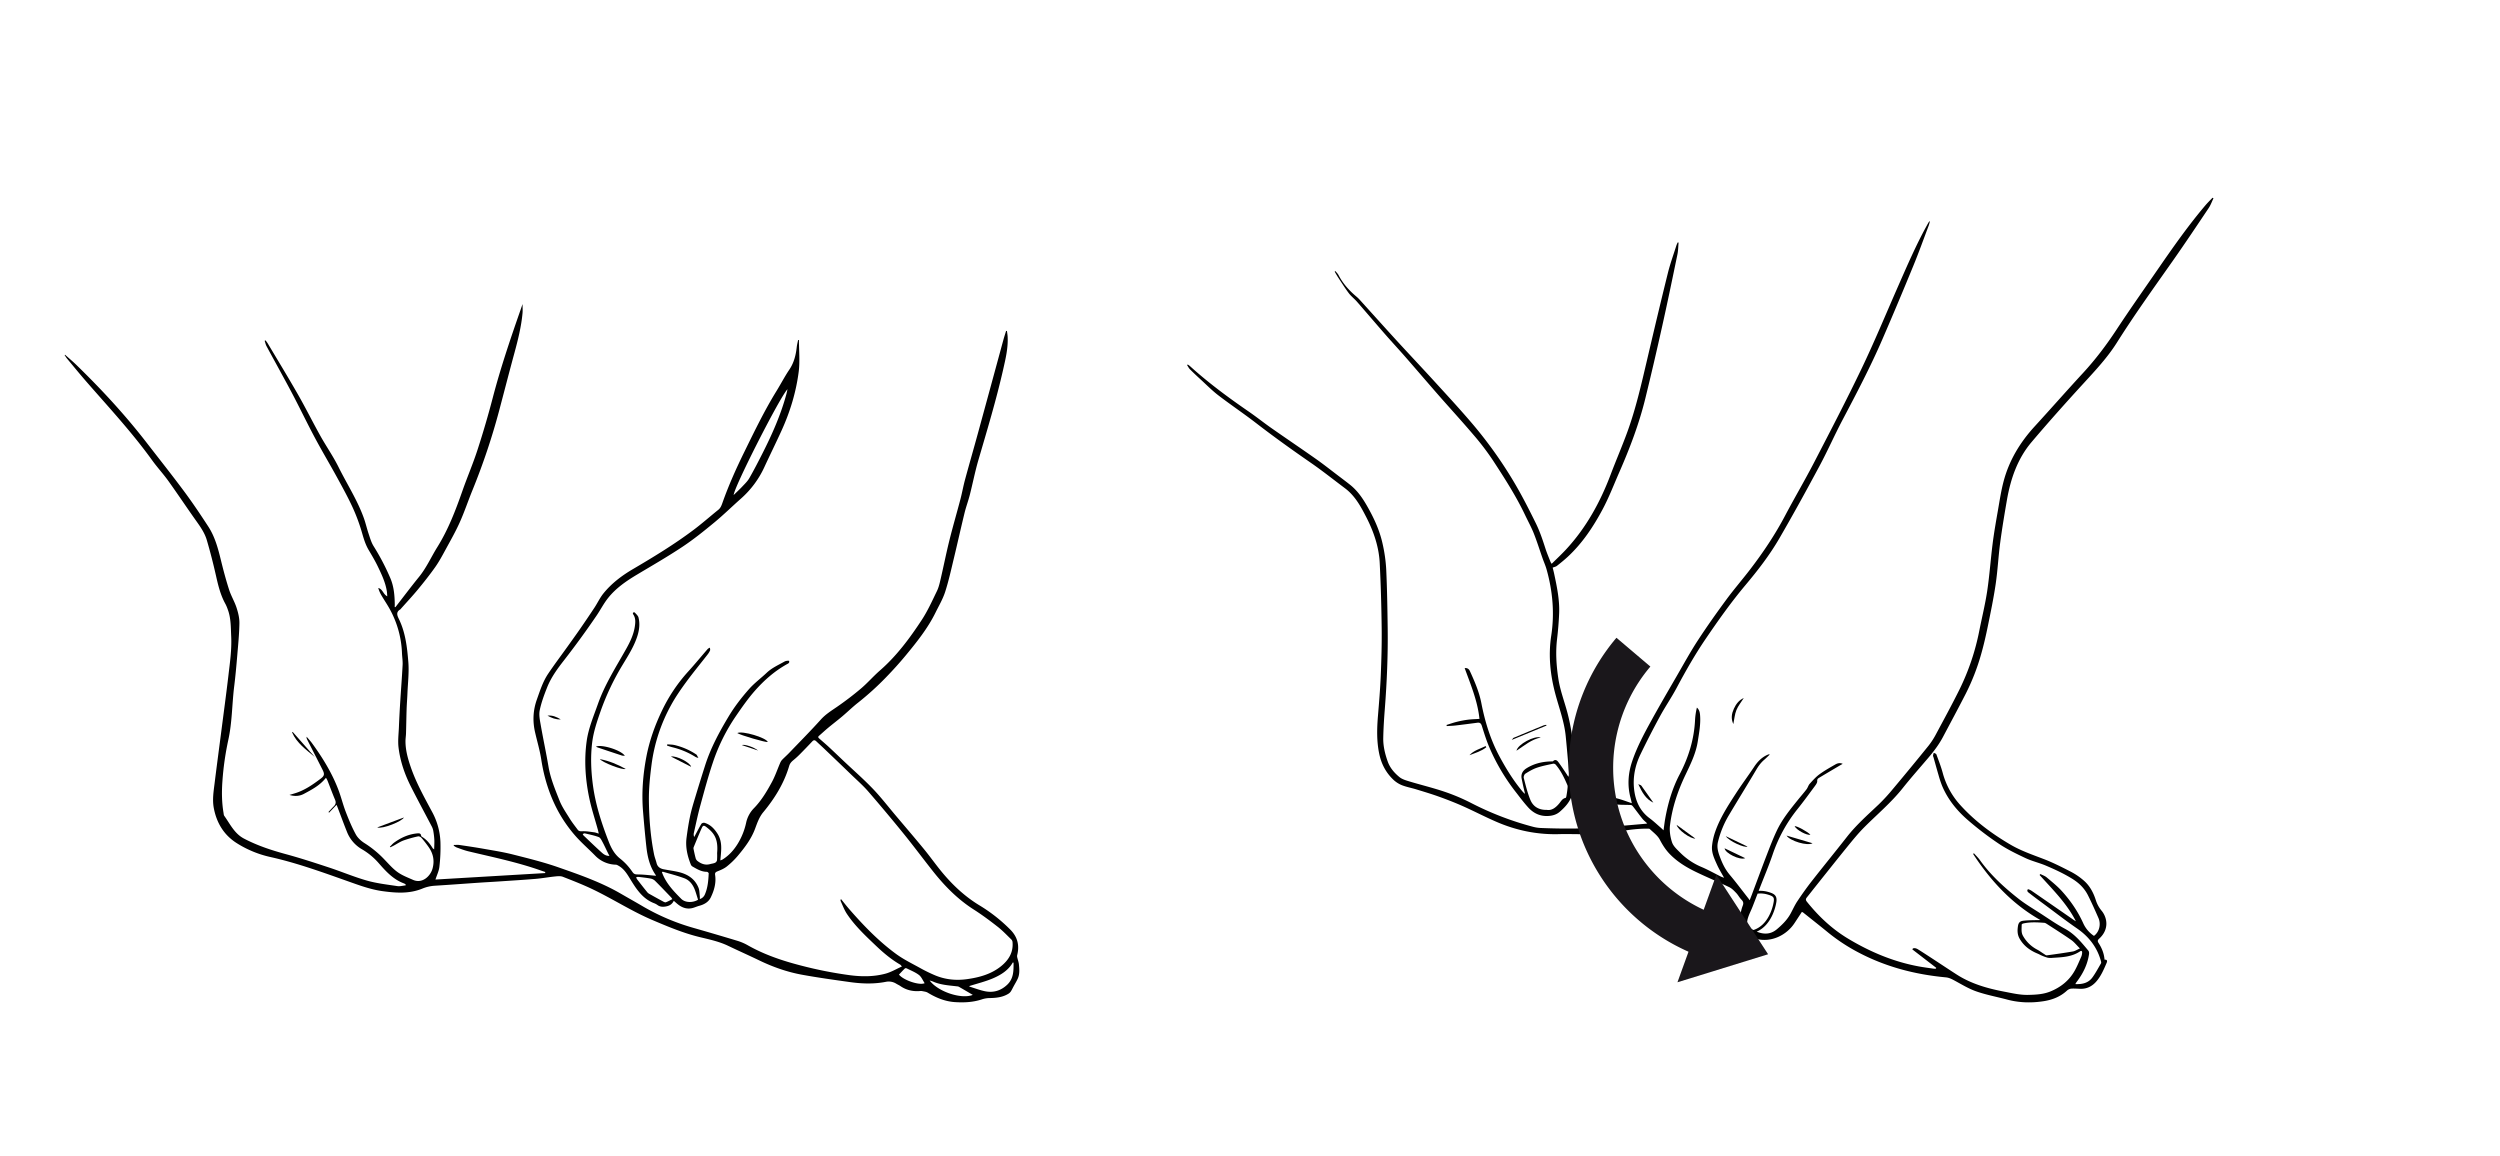 <svg id="Ebene_1" data-name="Ebene 1" xmlns="http://www.w3.org/2000/svg" viewBox="0 0 4686.83 2166.47"><defs><style>.cls-1{fill:#1a171b;}</style></defs><path d="M4147.93,370.67c-4.54,4.8-9.3,9.41-13.56,14.44-32.15,37.95-60.64,78.62-88.86,119.5-26,37.7-52.45,75.15-77.62,113.43-18.83,28.64-39.31,55.77-62.56,81-30.63,33.16-60.42,67.1-90.91,100.4-27.25,29.77-47.68,63.43-58.08,102.5-4.91,18.44-7.7,37.47-11,56.31-3.54,20.17-7.08,40.37-9.65,60.67-3.76,29.57-5.79,59.38-10.19,88.85-3.74,25-9.86,49.65-14.81,74.48a440.69,440.69,0,0,1-37,110c-13.89,28.06-28.89,55.57-43.7,83.17a142.56,142.56,0,0,1-14.24,22.28q-33.28,41.21-67.34,81.76a342.13,342.13,0,0,1-26.34,28.66c-20.67,19.6-42.06,38.4-59.73,61-21.68,27.67-43.94,54.88-65.6,82.57-9.52,12.18-18.49,24.82-27.07,37.68-5,7.45-8.62,15.76-12.94,23.65-6.35,11.61-15.66,20.7-25.59,29.11-11.85,10-24.94,9.79-37.74,4.45,30.87-13.59,36.64-54.18,36.88-56,1.7-12.71-5.42-15.67-16.47-18.74a51.58,51.58,0,0,0-16.82-1.67l2-5.05c8-20.81,16.83-41.36,24-62.46a278.05,278.05,0,0,1,46.58-85.52c11.48-14.28,22.23-29.14,33.13-43.87,1.93-2.62,4.28-6,4.1-8.83-.21-3.26,1-4.72,3.07-6,12.95-7.8,26-15.48,39-23.19,1.88-1.11,3.8-2.16,5.7-3.23-5.29-2.48-10-1.08-14,1.25-10.1,5.8-20.32,11.54-29.68,18.4-6.77,5-12.49,11.47-18.17,17.74-2.57,2.84-3.52,7.1-5.87,10.2-5,6.63-10.56,12.88-15.79,19.37-14.86,18.43-29.91,36.83-40.07,58.38-6.95,14.73-12.82,30-18.68,45.21-9.58,24.85-18.74,49.85-28.09,74.79-1.15,3.05-2.37,6.07-4,10.34-1.35-1.87-2-2.81-2.69-3.71-11.6-14.78-22.85-29.86-34.93-44.23-7.56-9-12.72-19.12-16.87-29.82-3.92-10.07-7.73-20.27-5-31.55a180.41,180.41,0,0,1,20.8-50.66c16.85-28.36,34.27-56.39,51.05-84.79,4-6.85,8.51-13,14.51-18.23,3.61-3.12,7-6.55,10.82-10.22-1.2-.17-1.72-.4-2.12-.27a31.91,31.91,0,0,0-3.69,1.48c-10.38,5-17.77,13-24,22.58C3277,1455,3265,1471,3254.14,1487.81c-14.74,22.81-29.62,45.66-38.61,71.53a116.27,116.27,0,0,0-5.92,26.61c-1.23,12.68,4.41,24.12,9.45,35.33,3.69,8.22,8.54,15.92,13.08,24.25a47.67,47.67,0,0,1-5.55-2c-12.37-6.13-24.43-13-37.13-18.36a124.29,124.29,0,0,1-39.89-27c-5.72-5.72-12.52-11.8-14.93-19-3.34-10-5.11-21.46-3.85-31.85,4-33.13,14.61-64.49,29-94.64,9.59-20.12,19.53-40.16,23.06-62.6,2.53-16.14,5.6-32.2,4.38-48.65-.39-5.38-1.24-10.73-6-14.91a128.24,128.24,0,0,0-3.43,22.46c-1.62,36.64-12.06,70.6-29.05,103-13.62,26-21.81,54-26.94,82.83-1.23,6.93-2,13.94-3.12,21.78-2.17-2-3.77-3.66-5.5-5.14-6.81-5.87-13.36-12.1-20.56-17.45-18.46-13.7-26.76-32.87-29.16-54.75-2.49-22.72,2.12-44.65,12-65.1q17.36-36,36.46-71.12c9.77-18,21.46-35,31.09-53,16.86-31.63,34.51-62.7,54.7-92.39,23.53-34.61,47.68-68.7,74.61-100.78,23.19-27.6,45.24-56.19,63.35-87.32,26-44.77,50.93-90.24,75.41-135.9,15.26-28.47,28.29-58.14,43.36-86.72,26.12-49.53,52.15-99.1,74.39-150.51q29.88-69,58.39-138.64c10.13-24.64,19.1-49.75,28.52-74.68,1.06-2.79,1.66-5.75,2.47-8.63a9.53,9.53,0,0,0-3.46,3.87c-22.22,39.59-40,81.27-58.26,122.76-22,50.18-43,100.87-66.68,150.28-28.28,59-58.55,117.12-88.68,175.25-17.56,33.86-36.95,66.77-54.76,100.49-18.6,35.21-40.63,68.11-64.74,99.65-14.77,19.33-30.77,37.73-45.18,57.31-18.46,25.08-36.51,50.52-53.52,76.59-13.91,21.31-26.16,43.7-38.92,65.75-16.18,28-32.49,55.87-48.05,84.19-13.8,25.09-27.4,50.37-36.44,77.7-7.32,22.13-8.78,44.63-2.76,67.37,1,3.62,1.79,7.28,2.49,10.15-9.49-3.12-18.73-6.82-28.31-9.15-18.76-4.59-37.75-8.24-56.55-12.65-6.45-1.51-12.68-4-18.9-6.32-2.79-1-4.66-3.07-4.16-6.56,2.74-19.1,1.86-38.17,0-57.31-2.56-26.07-6.1-52-12.77-77.31-5.63-21.38-13.71-42-17.06-64.13-3.74-24.7-5.39-49.24-2.45-74.13,1.9-16,3.25-32.16,3.92-48.28,1.06-25.35-4.13-50-9.41-74.64-.82-3.83-1.85-7.62-2.72-11.17,3.11-1.25,5.93-1.73,7.91-3.28,6.91-5.43,13.78-11,20.22-16.93,27.48-25.48,48-56.33,65.44-89,12-22.43,21.1-46.36,31.34-69.68,19.71-44.93,37.12-90.72,48.82-138.43q16.54-67.46,31.58-135.29c10-44.7,19.25-89.56,28.53-134.41,1.52-7.29,1.51-14.9,2.21-22.37l-1.65-.28a51.6,51.6,0,0,0-2.36,5.34c-5.45,17.31-11.71,34.43-16.07,52-13.42,54.16-26.29,108.47-39,162.8-10.74,45.75-21.08,91.62-37.24,135.83-9.72,26.6-21,52.62-31,79.11C3000,941.35,2973.82,989.15,2936,1030c-8.53,9.23-17.77,17.81-27,27a25.42,25.42,0,0,1-2.22-3.59c-3.25-8.38-6.81-16.67-9.56-25.22-5.19-16.16-10.52-32.12-18.09-47.49-12.8-26-25.88-51.75-40.7-76.74a801,801,0,0,0-80.88-112.74c-22.1-25.8-45.18-50.78-68.1-75.88-23.59-25.83-47.62-51.25-71.24-77-23-25.18-45.81-50.63-68.73-75.93a65.71,65.71,0,0,0-6.44-6.27c-13.68-11.44-25.41-24.45-33.66-40.44-1.44-2.78-3.9-5-5.88-7.53l-1.36,1c2.14,3.61,4.14,7.32,6.45,10.82,6.58,10,12.91,20.15,20.08,29.68,4.37,5.81,10.39,10.33,15.2,15.84,17.85,20.44,35.41,41.15,53.27,61.59,12.49,14.29,25.44,28.19,37.93,42.49,20.51,23.45,40.71,47.18,61.24,70.62,22.17,25.31,44.95,50.08,66.71,75.73A478.74,478.74,0,0,1,2799,863.28c21.66,33.18,43.16,66.53,60.22,102.45,5.42,11.43,11.58,22.55,16.25,34.27,6,15.14,10.85,30.76,16.26,46.15,2.48,7.07,5.6,13.94,7.63,21.13,11.55,40.91,15.22,82.43,8.77,124.63-5.7,37.22-1.73,73.89,7.94,109.86,7,26,16.58,51.4,19.25,78.46,2.29,23.18,4.25,46.38,6.24,69.59.18,2.07-.51,4.23-.8,6.34-2-1.57-2.64-3.28-3.63-4.75-5.19-7.7-10.25-15.51-15.81-22.94-2.34-3.13-5.7-5.47-9.7-1.47-.63.63-2.16.45-3.27.47-16.64.23-32.39,4-46.55,12.87-6.92,4.34-10.87,10.74-9.08,19.47.91,4.4,1.79,8.81,2.76,13.19,1,4.63,2.17,9.24,3.59,15.27a39,39,0,0,1-3.67-3.13c-17.12-20.17-31-42.54-43.56-65.69-17.24-31.73-27.8-65.77-34.68-101.2-4.07-21-12.57-40.68-21.47-60.08-1.71-3.72-4.68-6.3-9.83-5.63,11.41,31.3,24.28,61.77,27.75,95.18-7.54.5-14.52.62-21.4,1.5a188.87,188.87,0,0,0-21.1,4c-6.53,1.6-12.88,3.92-19.31,5.92.18.7.36,1.39.53,2.08,5.62-.37,11.25-.5,16.83-1.16,13.54-1.58,27-3.37,40.56-5.15,4.8-.63,6.89,1.29,8.39,6.05,4.4,14,8.69,28,14.57,41.42a377.53,377.53,0,0,0,47.63,80.7c8.08,10.36,15.9,21,24.72,30.69,9.64,10.61,21.63,16.61,36.72,16,8.61-.36,16.08-2.47,22.49-8,10.23-8.9,19.18-18.76,23.18-32.19a32.72,32.72,0,0,1,1.7-3.94c5.65,2.46,10.76,5.49,16.29,7,20.11,5.29,40.24,10.7,60.63,14.75,10.28,2,21.12,1.14,31.69,1.85,1.35.09,2.87,1.62,3.83,2.85,5.89,7.57,11.51,15.36,17.52,22.84,2.49,3.09,5.74,5.58,9.07,8.75a26.75,26.75,0,0,1-2.83.62q-34.32,3-68.63,5.94c-42.74,3.63-85.54,3.77-128.35,2A68.21,68.21,0,0,1,2874,1550a570.4,570.4,0,0,1-116.79-45,364.4,364.4,0,0,0-49.2-20.75c-21.56-7.31-43.78-12.65-65.6-19.24-6.61-2-13.86-4.08-19-8.33-9.35-7.72-17.5-17.06-21.72-28.83-5.14-14.34-8.75-29.17-8.45-44.45.35-18,1.5-35.92,2.89-53.84,3.93-50.7,6.11-101.45,5.41-152.29-.5-36.65-1.05-73.32-2.76-109.93a286.88,286.88,0,0,0-7-48.83c-5.63-25.19-16.56-48.43-29.4-70.79-8.45-14.72-18.1-28.39-31.5-39-7.17-5.7-14.5-11.19-21.8-16.72-13.94-10.56-27.65-21.45-41.94-31.52-27.63-19.48-55.69-38.37-83.38-57.76-14.47-10.13-28.28-21.2-42.83-31.2C2302.49,745.06,2265,717.4,2230.43,686a41.08,41.08,0,0,0-3.67-2.68l-1.27,1.13c1.76,2.66,3.14,5.7,5.35,7.91,6.57,6.6,13.38,13,20.25,19.26,10.92,10,21.37,20.64,33.08,29.61,23.27,17.83,47.66,34.2,70.87,52.11,33.39,25.76,67.65,50.25,102.33,74.23,21.9,15.14,42.75,31.8,64.08,47.77,18.79,14.06,29.67,34.15,40,54.27,13.77,26.86,23.61,55.38,25.14,85.74,2.07,40.76,3.2,81.59,3.68,122.4.35,29.64-.49,59.33-1.73,89-1.05,25.29-3.19,50.54-5.27,75.78-1.94,23.65-2.53,47.08,2.4,70.61,4,19.17,12.6,35.42,26.61,48.71a51.18,51.18,0,0,0,16.22,10.31c8.64,3.36,17.93,5,26.83,7.76,14.16,4.34,28.36,8.58,42.29,13.59,15,5.41,29.94,11.17,44.51,17.66,21,9.34,41.4,20,62.44,29.15,37.9,16.57,77.55,24.73,119.1,23.44,17.81-.55,35.69.61,53.48-.2,20.27-.91,40.69-1.84,60.63-5.22,16.68-2.83,33.22-4.91,50.07-4.86,1.78,0,4.19-.16,5.23.85,6.52,6.33,14.52,12,18.58,19.76,5,9.59,10.67,18.54,17.94,26.22,13.9,14.66,31,25.18,49,33.94,20.8,10.13,42.26,18.89,63.14,28.85,5,2.4,9.22,6.87,13.18,11,3.67,3.8,6.09,8.82,9.83,12.52,3.48,3.44,4.23,6.58,2.53,11-4.21,10.93-5.75,22-2.79,33.72,3.84,15.17,13.49,24.87,28.11,28.75,28.14,7.46,56.86-7.09,71.53-29.36,4.64-7,9.25-14.1,13.92-21.21a20.61,20.61,0,0,1,2.5,1.33c15.35,12.26,30.8,24.4,46,36.84a341.72,341.72,0,0,0,56.15,37.18c51.72,27.52,107.07,42,165.06,47.41,5.61.52,10,2.57,14.78,5.1,13.94,7.45,27.58,16,42.36,21.17,18.76,6.6,38.57,10.19,57.84,15.36,22.77,6.11,45.85,6.65,68.89,3,15.91-2.51,30.84-8.25,43.1-19.53a14.82,14.82,0,0,1,8.13-3.92c5.93-.47,12,.22,17.94.3,11.59.15,21.06-4.64,28.63-13.09,9.26-10.34,14.54-23,19.95-35.56,1.53-3.56,1.06-6.35-3.93-6-.94-11.66-5.07-21.8-11.14-31.1-2.29-3.5-2-5.47,1.11-8.29,19.58-17.84,14.78-40,4.44-52.44a59.06,59.06,0,0,1-10.84-20c-4.65-14.37-11.66-27.43-23.34-37.21a124.13,124.13,0,0,0-22.58-15.41c-16.85-8.65-33.81-17.34-51.46-24.11-21.29-8.18-42.82-15.5-62.64-27.13-35.14-20.61-67.54-44.7-94.81-75.07a145.71,145.71,0,0,1-32.19-59.7c-3.21-11.68-7.61-23-11.83-34.41-.52-1.41-3.19-2-4.86-3a40.92,40.92,0,0,0-1.43,5.34c-.13.89.55,1.89.82,2.85,3.17,11.2,6.23,22.44,9.52,33.61a195.6,195.6,0,0,0,6.59,19.9c10.54,25.28,27.43,46.24,47.75,63.93a592.09,592.09,0,0,0,58.66,44.88c15.65,10.51,32.87,18.89,50,26.93,12.3,5.78,25.84,8.86,38.38,14.18,16.84,7.15,33.4,14.83,49.11,24.51,13,8,23.12,18,29.82,31.39,6.94,13.84,13.23,28,19.46,42.19,5.28,12,1.46,26.5-8.37,33.59a56.05,56.05,0,0,1-20.35-24.21c-10-22-23.62-41.82-39.77-59.66-8.54-9.44-18.67-17.51-28.46-25.74-3.36-2.83-7.88-4.29-11.87-6.37l-1.5,1.8c24.61,27.44,51.21,53.38,68.05,86.81-4.21-2.48-8.06-5.32-12-8.05q-35.52-24.63-71.11-49.16c-2.09-1.44-6.47-3.31-6.91-2.75-2.8,3.63.9,5.76,3.13,7.5,8.91,7,18,13.67,27.14,20.41,20.49,15.15,40.62,30.82,61.6,45.25,22.36,15.38,37.9,35.22,45.13,61.42.37,1.35.73,3.19.12,4.24-5.19,8.91-10.06,18.09-16.09,26.4-7.6,10.48-18.93,13.07-32.08,12.47,1.07-1.73,1.64-2.86,2.39-3.86,11.89-15.61,20.54-32.69,23.35-52.32.3-2.08,0-4.94-1.23-6.43-13-15.59-25.59-31.28-44.18-41.23-16-8.54-30.89-19.07-46.14-28.93-13.69-8.86-27.86-17.16-40.62-27.23-27-21.29-52.37-44.34-72.52-72.57-3.27-4.57-7.42-8.51-11.16-12.75l-1.42,1.42c32.94,50.31,72.81,93.68,126.07,123.83a30.72,30.72,0,0,1-4.45.12c-8.44.24-16.92.14-25.31.94-5.9.56-10.89,1.41-12.26,10.11s-1.23,16.26,3.14,23.88c7.74,13.51,19.48,22.06,33.58,27.85,2.75,1.13,5.33,2.68,8.09,3.81a71,71,0,0,0,11,3.93,32,32,0,0,0,9,.23c17.93-1.12,36-1.55,51.71-12.27,2.58-1.76,3.91.06,3.77,2.42a22.76,22.76,0,0,1-1.68,7.76c-4,9-7.68,18.15-12.52,26.66-10.33,18.13-25.92,30.48-45.1,38.37-13.36,5.5-27.5,6.2-41.68,6.52-15.46.35-30.38-3.25-45.43-6.14-31.27-6-61.57-14.6-88.68-32-14.85-9.53-29.52-19.35-44.3-29-9.35-6.1-18.67-12.23-28.15-18.13-3-1.84-6.34-3.15-9.83-1.73l-.92,1.76,44.76,34.5-.58,1.59a30.81,30.81,0,0,1-4.3,0c-9.23-1.34-18.49-2.5-27.65-4.19-47.61-8.78-91.32-27.2-132.73-52.11-30.34-18.25-55.29-41.91-77.25-69.25-2.38-3-2.35-5.12-.19-7.84,5.61-7,11.14-14.13,16.75-21.16,20.27-25.38,40.41-50.87,60.91-76.07,9.55-11.74,19.22-23.5,29.87-34.22,24.17-24.31,50.6-46.32,72.1-73.34,15.35-19.27,31.72-37.73,47.68-56.51,10.49-12.34,20.32-25.14,27.92-39.5,14.27-26.94,28.74-53.78,42.62-80.92a410.15,410.15,0,0,0,29-74.37c4.88-17.12,8.88-34.53,12.45-52,5.41-26.43,10.92-52.87,14.84-79.53,3.79-25.68,5-51.72,8.45-77.47,3.5-26.58,7.94-53,12.51-79.46,6.92-40,19.76-77.86,46.27-109.2,31.74-37.5,64.52-74.15,97.71-110.39,22.21-24.25,44.7-48.25,62.26-76.12,33.16-52.63,69.48-103.05,105.22-153.9,22.8-32.44,44.81-65.44,66.89-98.38,3.74-5.59,6-12.17,9-18.29ZM2938.48,1479.6c-.44,4.3-1.15,8.59-1.9,12.85-.21,1.22-.8,3.23-1.51,3.37-6.14,1.23-8.62,6.51-12.06,10.61-6.55,7.8-14,13.4-23,11.9-15.9.31-26-6.73-31-18.82-5.44-13.14-8.74-27.2-12.36-41-.62-2.35,1-6.81,3.07-8.09,6.81-4.32,13.94-8.54,21.53-11.14,9.87-3.4,20.27-5.3,30.51-7.57a5.67,5.67,0,0,1,4.61,1.62c9.78,11.38,16.17,24.79,22,38.42C2939.32,1474,2938.75,1477,2938.48,1479.6ZM3277,1720.76c2.17-7.11,5.75-13.78,8.49-20.74,3.24-8.2,6.37-16.44,9.53-24.68a47.22,47.22,0,0,1,17.47,1.28c11.86,3.29,13.9,5.4,12.85,13.26a88.17,88.17,0,0,1-9.06,27.4c-7.19,13.52-17,22.35-29.06,26.27-.85-.46-1.7-.93-2.54-1.43C3275.34,1736.62,3273.82,1731.16,3277,1720.76Zm609,63c-16.21,2.78-32.5,5.08-48.8,7.26-1.57.21-3.48-1.52-5.11-2.54-4.35-2.72-8.46-5.85-13-8.25a65,65,0,0,1-26.51-25.71c-3.89-6.82-2.36-13.93-2.5-21,0-.72,1.68-1.89,2.74-2.15,13.16-3.1,26.48-2.29,39.77-1.31,1.7.13,3.43,1.28,5,2.27,15.22,9.88,30.61,19.52,45.46,29.93,5.7,4,10.12,9.79,16.22,15.85C3893.76,1780.54,3890,1783.08,3886,1783.78Z"/><path d="M3398,1580.83l-48.7-14.34C3355.77,1576.68,3388.61,1586.44,3398,1580.83Z"/><path d="M3249.55,1357.43c1.94-9.4,2.53-18.3,5.73-26.15,3.29-8.09,9.11-15.16,13.83-22.68-8.88,3.86-14.54,11.24-18.52,20C3246.46,1337.7,3244.69,1347,3249.55,1357.43Z"/><path d="M2843,1407.39c15-9.9,28.15-21.27,45.49-24.76C2876.78,1378.59,2845.25,1395.43,2843,1407.39Z"/><path d="M2898.85,1358.89a25.48,25.48,0,0,0-5,1q-28.08,11.52-56.09,23.27c-1.13.47-1.83,2-3.63,4l65.12-26.91C2899.12,1359.77,2899,1359.33,2898.85,1358.89Z"/><path d="M3271.77,1608.82l-38.6-18.51C3234,1599.57,3262,1613.25,3271.77,1608.82Z"/><path d="M3178.3,1572.05l-35-25.6C3145,1555.52,3169.37,1572.88,3178.3,1572.05Z"/><path d="M3071.35,1470.08c7,15.06,13.91,28,28.3,34.69-7.63-10.83-15-21.4-22.52-31.79C3076.22,1471.73,3074.07,1471.39,3071.35,1470.08Z"/><path d="M3276.19,1587.15l-40.84-19.58C3241.6,1577,3270.19,1589.9,3276.19,1587.15Z"/><path d="M3394.05,1565c-4.26-5.31-25.88-17.08-29.71-16.17C3368.1,1556.14,3386.89,1566.37,3394.05,1565Z"/><path d="M2785.22,1398.69c-10.43,5.14-22,8-30.44,17.1,10.9-4.21,22.37-7.39,31.57-14.91Z"/><g id="doSswE"><path d="M121.94,665.05c7.17,6.42,14.57,12.6,21.46,19.3,47.14,45.81,91.63,94,131.88,146.06C298.92,861,323,891.25,346,922.28c15.58,21,30.09,42.76,44.37,64.65,12.55,19.23,18.41,41.18,23.8,63.3,4.52,18.59,9.48,37.12,15.33,55.34,3.7,11.5,10.18,22.1,13.93,33.59,3.05,9.37,5.57,19.47,5.41,29.2-.34,20.44-2.39,40.86-4.11,61.25-1.61,19.07-3.32,38.15-5.68,57.14-4.14,33.37-3.75,67.24-11,100.24a542.72,542.72,0,0,0-11.15,78.56c-1.38,19.56-1.11,38.91,2.14,58.22.33,2,.36,4.27,1.43,5.77,10.91,15.27,18.88,33,36.69,42.45,25.06,13.22,51.67,21.94,78.95,29.36,27.12,7.38,53.88,16.14,80.59,24.94,23.87,7.87,47.13,17.75,71.27,24.6,18.47,5.24,37.84,7.42,56.91,10.32,5,.76,10.41-.85,15.63-1.37.06-.48.13-1,.19-1.45a13.79,13.79,0,0,0-3-2.11c-20.46-7.39-34.36-22.84-48.15-38.61a125.47,125.47,0,0,0-31.1-25.58,65.05,65.05,0,0,1-27.89-32.37c-6.28-15.57-12-31.35-18-47-.46-1.21-1-2.38-1.65-3.84L617,1523.5l-1.27-1.18c3.39-3.62,6.69-7.33,10.19-10.84s4.33-7.17,2.26-12.07c-5.05-12-9.52-24.15-14.3-36.22a48,48,0,0,0-2.79-5.09c-11.29,14.34-26.43,22.18-41.38,30.19-8.45,4.53-17.59,4.84-27.05,2l9.85-2.95c18.38-5.53,33.83-16.32,48.85-27.68,7.11-5.37,7.31-8.69,3.23-16.75-9.56-18.87-19.21-37.69-28.8-56.55a7.93,7.93,0,0,1-.92-5.2c3.32,4,6.89,7.73,9.93,11.9,20,27.44,37.71,56.2,49.77,88.07,5.06,13.38,8.44,27.4,13.58,40.75,5.56,14.41,11.48,28.81,18.86,42.34,3.64,6.67,10.17,12.59,16.75,16.67a192.85,192.85,0,0,1,36.88,30.4c8,8.24,15.58,17.15,24.79,23.76,8.67,6.21,19.07,10.12,28.95,14.5,17.39,7.7,32.48-7.17,36.37-20.72,4.14-14.37,1.77-27.77-6.61-40a214.7,214.7,0,0,0-14.06-18.17c-1.38-1.61-4.51-3.11-6.39-2.68a226.62,226.62,0,0,0-27.2,7.66c-6.35,2.34-12.08,6.33-18.11,9.54-2.15,1.15-4.37,2.18-6.56,3.27l-.91-1.1c2.61-2.55,5-5.47,7.87-7.6,12.87-9.36,27-15.77,43-17.34,3.52-.34,7.27-.64,7.77,4.56.06.65.9,1.39,1.56,1.79,8.67,5.23,14.8,12.8,20,21.3.3.5.92.81,2.81,2.4.16-6.85.59-12.37.34-17.85a138.56,138.56,0,0,0-1.88-16.37,28.54,28.54,0,0,0-2.73-8.48c-13.07-25.12-26.61-50-39.37-75.28-11.63-23-20-47.4-23.11-73-1.51-12.42.14-25.26.67-37.89q1-24.7,2.59-49.39c1.4-22.58,3.22-45.14,4.37-67.73.37-7.42-.9-14.91-1.2-22.38a184.36,184.36,0,0,0-21.87-80.29c-5.16-9.69-11.47-18.76-17-28.24a55.7,55.7,0,0,1-5.59-13.27c8.37,2,9.1,11.83,16.92,15.67-.34-3.79-.42-7-.94-10.16-2.71-16.31-9.74-31.12-16.81-45.81-5.11-10.63-11.21-20.81-17.22-31-5.65-9.57-8.85-19.85-11.92-30.5a345.94,345.94,0,0,0-17.61-48.2c-8.93-19.51-19.33-38.37-29.63-57.21-13.5-24.69-27.93-48.86-41.21-73.66-13.44-25.1-25.83-50.77-38.94-76.05-8.82-17-18-33.79-27.17-50.62-8.26-15.24-16.71-30.36-24.87-45.65-1.68-3.15-2.43-6.79-3.61-10.21l1.73-.78c1.32,1.82,2.78,3.55,3.93,5.47,19.07,32.06,38.52,63.91,57,96.3,14.45,25.3,27.42,51.44,41.61,76.89,11,19.77,24.14,38.46,34.17,58.7,15.88,32.07,35.58,62.27,47.66,96.19,3.34,9.38,5.52,19.18,8.71,28.62,2.69,8,5,16.4,9.37,23.46A431,431,0,0,1,732,1084.4c6.55,15.67,7.88,32.23,8.1,49,0,1.33-.13,2.66-.14,4,0,.28.26.56.48,1,.41-.19,1-.27,1.2-.58,14.63-18.79,28.91-37.85,43.93-56.32,13.91-17.1,22.7-37.21,34.21-55.7,20.59-33,34.35-69.09,47.16-105.62,9.09-25.93,20-51.25,28.43-77.37q15.63-48.21,28.47-97.31c14.67-56,33.19-110.71,52.28-165.27,1-3,2.07-5.94,3.54-10.2,0,6.62.42,11.94-.07,17.17-2.37,25.47-8.58,50.16-15.26,74.77-9.73,35.85-19,71.82-28.51,107.72a1242.89,1242.89,0,0,1-50.21,149.6c-8.1,19.89-14.9,40.34-23.69,59.91-7.88,17.58-17.49,34.41-26.71,51.36-6.05,11.12-12.07,22.36-19.35,32.66-10.25,14.52-21.34,28.48-32.66,42.19-10.28,12.45-21.36,24.24-32.08,36.32-.22.25-.39.59-.66.75-8,4.65-6.3,10.59-2.92,17.44,12.64,25.64,15.76,53.7,18,81.5,1.53,19.28-.91,38.89-1.69,58.35-.4,10-1.23,19.93-1.56,29.91-.5,15-.67,30-1.11,44.95-.14,5-1,10-1,15,0,16.53,4.35,32.24,9.63,47.73,10.32,30.26,26,58,41,86.06a128.1,128.1,0,0,1,14.92,55.93,314.24,314.24,0,0,1-2,45.68c-.84,7.85-4.64,15.38-7.37,23.88l205.55-12.12c.13-.67.25-1.34.37-2-2.6-.88-5.22-1.72-7.81-2.64-44.53-15.84-90.77-25.23-136.6-36.22-7.25-1.74-14.27-4.5-21.32-7-2.11-.75-4-2.22-5.95-3.35.07-.5.13-1,.19-1.5,3.61,0,7.29-.44,10.82.08,15.15,2.21,30.31,4.48,45.38,7.15,18,3.19,36.16,6,53.85,10.45,28.88,7.32,57.94,14.45,86,24.27,39.72,13.89,79.62,27.76,116.33,49,14,8.1,28.09,16,42,24.17a410.19,410.19,0,0,0,95.41,40.49q41,11.73,81.91,24.1a95.69,95.69,0,0,1,19.24,8.27c31.42,17.85,65.21,29.13,100,38.11a759.16,759.16,0,0,0,92,18.13c22.23,2.88,44.71,2.91,66.48-3,10.39-2.8,20-8.62,30.63-13.4-1.58-1.8-2.14-2.85-3-3.36-17-9.81-31.91-22.39-46-35.85-19.43-18.5-39.1-36.89-54.08-59.36-4.92-7.39-8-16-11.78-24.12-.43-.93-.2-2.18.61-3.77,5.21,6.39,10.25,12.93,15.67,19.14,26.78,30.7,55,60,88,84.08,13.92,10.13,29.67,17.8,44.82,26.16a282.28,282.28,0,0,0,28.24,13.8c19.18,7.94,39.21,9.89,59.76,7,22.89-3.25,44.87-9.18,63.27-23.91,14.26-11.41,23.49-25.79,21.91-45.1a8.21,8.21,0,0,0-1.87-4.92c-8.49-8.23-16.64-16.93-25.91-24.19-14.53-11.38-29.39-22.47-44.93-32.37-29.67-18.9-53.91-43.4-75.6-70.65-18.67-23.47-36.5-47.6-55.38-70.89q-32.88-40.56-67.07-80.06c-9.57-11-20.7-20.73-31.25-30.92q-25.15-24.3-50.49-48.43c-5-4.83-10.28-9.49-15.32-14.34-2.64-2.53-4.84-2.9-7.58,0q-11.62,12.36-23.57,24.43a146.29,146.29,0,0,1-11.8,10.74c-3.71,3-6.59,6.13-8,11-9.62,32.5-27.07,60.73-48.51,86.59-7.69,9.27-11.38,20.23-15.43,31.09-7.17,19.25-19.4,35.27-32.35,50.71a146.12,146.12,0,0,1-20.75,20.11c-5.06,4-11.42,6.65-17.53,9.09-3.49,1.4-4.82,3-4.28,6.56,2.26,15-1.69,28.86-8.05,42.07-4.21,8.75-12.18,13.33-21.42,15.85-3.79,1-7.44,2.6-11.2,3.77-10,3.09-19.09.88-27.36-5.14-3.19-2.31-6.07-5.06-9.47-7.93-3.38,7.12-9.09,9.85-16.33,10.85-4.91.67-9.22.31-13.37-2.34a31.7,31.7,0,0,0-6-3.55c-21.73-7.9-33.69-25.72-45-44.16-6.19-10.07-12-20.47-22.82-26.52-1.54-.85-3.24-1.91-4.9-2a55.57,55.57,0,0,1-39.17-17.19c-13.18-13.41-27.6-25.75-39.66-40.1a258.4,258.4,0,0,1-29.78-43.5c-16.17-30.1-26.17-62.46-31.39-96.4-2.65-17.2-7.71-34-11.6-51-4.75-20.77-3.9-41,3.34-61.39,5.92-16.69,11.26-33.57,21.15-48.33,11.31-16.87,23.57-33.09,35.39-49.62,8.14-11.38,16.34-22.71,24.3-34.21q13.79-19.93,27.15-40.14c5.76-8.75,10.23-18.49,16.76-26.58,15.22-18.85,34.32-33.31,55.16-45.56,38.93-22.89,77.54-46.32,113.69-73.48,16-12,31-25.27,46.56-37.8,4.31-3.46,6-8.07,7.75-13,11.56-32.71,25.69-64.29,41-95.44,19-38.73,37.76-77.59,60.44-114.4,8.12-13.19,15.24-27,23.91-39.85,8.85-13.06,12.3-27.44,14-42.64.5-4.38,1.65-8.68,2.5-13l1.6.13c0,19.74,2,39.73-.44,59.15-4.88,38.14-16,74.89-31.95,110-10.45,23-21.7,45.74-32.33,68.71a177.79,177.79,0,0,1-44,59.33c-16.71,14.78-32.64,30.49-49.84,44.68-19.38,16-39,31.84-59.94,45.74-27.57,18.34-56.35,34.89-84.8,51.9-20.42,12.21-40,25.59-54.81,44.39-7.91,10-13.84,21.56-21,32.16q-29.37,43.17-61.44,84.4c-12.13,15.58-24,31.74-31.41,50.32-5.56,14-10.95,28.39-14,43.1-1.82,8.74.27,18.58,1.86,27.7,4.55,26.06,10.15,51.93,14.56,78,3.77,22.25,12.45,42.86,20.61,63.55,4.72,11.94,12.3,22.81,19.13,33.83,4.54,7.33,9.94,14.14,15.11,21.06,2.16,2.91,5,2.93,8.73,2.78,7.33-.3,14.76,1.07,22.11,2,2.57.32,5.05,1.39,8.57,2.4-.61-2.69-1-4.54-1.44-6.35-5.63-20.53-12.41-40.83-16.67-61.64-7.11-34.74-9.46-70-4.56-105.32,3.39-24.45,13.1-47,21.25-70.11,13-36.77,34-69.28,52.85-102.93,7.38-13.16,13.88-26.63,16.14-41.66,1.18-7.88,1.93-16-3.1-23.17-.53-.76-.69-2.57-.2-3s2.68-.87,3.09-.4c2.62,3,6.26,6,7.14,9.54,2.8,11.37,1.57,22.78-1.91,34-6.17,19.81-17.35,37.14-27.87,54.62a465.69,465.69,0,0,0-41.44,87.36c-6.7,19.24-13.27,38.46-15.7,58.74-3.1,25.91-2.15,51.7,1.2,77.68,4.84,37.52,16.33,73,29.94,107.94,4.57,11.75,10.54,23,20.85,31.25a112.9,112.9,0,0,1,12.4,11.34,120.2,120.2,0,0,1,11.11,14c2.38,3.5,4.63,4.65,9.23,4.67,11.54.06,23.07,1.56,34.8,2.5,0,.22.13-.64-.24-1.17-11.1-15.75-15.49-33.83-17.57-52.52-2.47-22.32-4.48-44.7-6.32-67.08-2.83-34.26-.21-68.29,6.19-102,5.75-30.24,16-59,29.35-86.84a303.93,303.93,0,0,1,49.36-73.53c12.43-13.68,24.14-28,36.28-41.94,1-1.19,2.81-1.74,4.24-2.59.09,1.84.8,3.94.15,5.45a37.89,37.89,0,0,1-5,8c-13.38,17.23-27.28,34.06-40.15,51.66-9.91,13.53-19.5,27.47-27.58,42.13a314.55,314.55,0,0,0-36.92,112.34c-2.83,22.08-5.18,44.45-4.93,66.66.38,34,3,67.89,9.69,101.31,1.11,5.53,3.32,10.83,4.69,16.31,1.78,7.15,6.77,10.39,13.45,11.67,9.3,1.79,18.72,3,27.93,5.18,16.92,4,30.53,12.72,37.23,29.44,2,4.91,1.77,10.69,2.47,16.09a47,47,0,0,1,0,5.11,15,15,0,0,0,9.45-8.62c5.53-12.58,6.56-26.07,7.21-39.56,0-1-2.24-2.89-3.43-2.89-10.23,0-18.49-5.09-26.86-9.89a7.94,7.94,0,0,1-3.2-3.65c-6.42-16.14-10.35-32.8-8.06-50.26,1.82-13.85,3.94-27.7,6.84-41.36,2.52-11.85,6.13-23.48,9.63-35.1q9-29.88,18.49-59.62c10.31-32.26,26.25-61.82,43.57-90.76,11.17-18.69,24.41-35.84,38.71-52,9.86-11.15,22.1-20.17,33-30.48,9.84-9.35,22.13-14.68,33.67-21.21,2.35-1.33,8-1.78,8.26-1.06,1.63,4-2.43,5.26-4.91,6.67-22.88,12.95-42.37,30.19-59.51,49.72-12.79,14.59-24,30.67-35,46.72a350.84,350.84,0,0,0-43.28,87c-9,26.81-16.31,54.18-23.77,81.47-4.6,16.84-8.13,34-12,51a13.26,13.26,0,0,0,.63,7.55c.66-1.21,1.34-2.41,2-3.62,3.77-7,7.33-14.15,11.46-21,.85-1.39,4.12-2.49,5.78-2,11,3.13,18.32,10.89,24.34,20.21,9.12,14.13,7.41,29.62,5.92,45.1-.14,1.44-.26,2.87-.46,5.21a29.24,29.24,0,0,0,4.08-1.65c11.82-7.37,20.91-17.35,28.24-29.15a126.68,126.68,0,0,0,16.09-40.1,55.71,55.71,0,0,1,14.84-27.29c13.84-14.22,23.9-31.22,33.26-48.46,6.24-11.47,10.41-24.07,15.63-36.11a19.88,19.88,0,0,1,3.63-5.82c4.11-4.29,8.62-8.2,12.74-12.48,20.06-20.9,40.48-41.47,59.86-63,8.92-9.9,19.7-16.53,30.38-23.89,15.47-10.67,30.51-22.1,44.84-34.25,12.42-10.52,23.15-23,35.44-33.74,31.38-27.33,55.88-60.39,78.47-94.79,11.19-17,19.65-35.92,28.59-54.34,3.44-7.1,5.21-15.12,7-22.89,5.59-24,10.38-48.18,16.32-72.09,6.42-25.83,13.93-51.39,20.69-77.14,3.17-12.07,5.32-24.41,8.58-36.46,7.78-28.77,16.07-57.4,23.94-86.15q24-87.71,47.82-175.46c1.59-5.84,3.5-11.61,5.25-17.41l1.62.1c.44,3.5,1.08,7,1.28,10.5,1.15,21.07-3.77,41.31-8.36,61.65-13,57.4-30.06,113.66-46.53,170.1-6.24,21.4-10.48,43.37-16,65-2.88,11.28-7,22.24-9.79,33.54-6.91,28.28-13.19,56.72-20,85-5.12,21.19-9.76,42.58-16.43,63.3-4.34,13.51-11.79,26.05-18.11,38.9-14.55,29.54-35,55.06-55.8,80.24-11.65,14.1-24,27.74-36.72,40.83a531.53,531.53,0,0,1-52.51,47.62c-10.34,8.1-19.76,17.36-29.8,25.84-8.65,7.3-17.68,14.14-26.38,21.37-5.89,4.89-11.49,10.12-17.27,15.15-2.58,2.25-.89,3.74.81,5.24,5.75,5.06,11.63,10,17.24,15.19,9.53,8.83,18.88,17.86,28.33,26.78,18.28,17.26,37.25,33.86,54.66,52,15.09,15.71,28.43,33.1,42.51,49.78,17.74,21,35.65,41.85,53.09,63.09,11.52,14,22,28.93,33.54,42.92,20.16,24.41,42.94,45.85,70.23,62.48a298.89,298.89,0,0,1,58.76,46.25c13.39,13.71,17,29.53,12.35,47.75a10.56,10.56,0,0,0,.41,4.66c.94,4.14,2.54,8.19,2.94,12.36.88,9.11,1.68,18.38-2.34,27-2.37,5.08-5.36,9.88-8,14.81-1.62,3-3,6.1-4.89,8.9a15.1,15.1,0,0,1-4.56,4.3c-11.25,6.9-23.76,7.92-36.58,8.08a48.78,48.78,0,0,0-13.9,2.7c-16.3,5.2-32.89,6-49.85,4.84-18.69-1.27-35.13-8.18-50.88-17.71-3.07-1.87-7.14-2.15-10.8-3a14.06,14.06,0,0,0-4,0c-13.24,1-25.47-1.77-36.5-9.41-2.32-1.61-5-2.74-7.39-4.2a26.77,26.77,0,0,0-20-3.65c-22.45,4.43-45.1,3.55-67.6.39-29.83-4.19-59.71-8.31-89.34-13.73-27.94-5.11-54.65-14.55-80.3-26.92-19.35-9.32-39-18.08-58.36-27.35-16.54-7.91-34.33-11.73-52-16-30.94-7.41-60.08-19.62-89.23-32-38.29-16.24-73.27-38.85-110.58-56.93-18.83-9.13-38.4-16.79-57.91-24.41-4.44-1.73-10.07-1.09-15-.58-12,1.22-24,3.47-36.08,4.48-22.72,1.91-45.49,3.28-68.25,4.81-12.63.85-25.27,1.5-37.89,2.36-27.73,1.89-55.44,4-83.17,5.7a72.64,72.64,0,0,0-23.18,5.44c-24.21,9.86-49.09,8.2-74.3,4.73-23-3.16-44.53-11.27-66.14-18.93-47.41-16.8-94.66-33.94-143.9-45a197.64,197.64,0,0,1-64.35-26.67c-23.5-15.19-36.95-37.75-42.13-65.22-2.9-15.35-.46-30.58,1.42-45.76,4-32.38,8.34-64.72,12.52-97.08,4.57-35.5,9.41-71,13.57-106.52,2.8-24,6.27-47.93,5.12-72.17-.81-17.08-.31-34.38-6.46-50.8a73.36,73.36,0,0,0-4.26-10.12c-9.48-17-13.84-35.51-18.06-54.28-5-22.07-10.6-44-17-65.73-3.72-12.64-11.17-23.66-18.86-34.48-18-25.24-35.12-51.06-53.17-76.24-9.59-13.39-20.88-25.56-30.51-38.92-37.09-51.5-80.13-98-121.77-145.65-12.82-14.67-25.13-29.79-37.61-44.76-1.69-2-3-4.33-4.56-6.5Zm1354.42,64.66C1463,742.51,1375.66,914.2,1375.49,928c5.63-5.52,11-10.44,16-15.75,4.74-5.07,10-10,13.37-16,8.54-14.84,16.37-30.11,24.13-45.39,18.43-36.29,34.93-73.38,45.51-112.84C1475.1,735.65,1475.58,733.14,1476.36,729.71Zm-131.95,869.55c2.44-27-5.93-37.8-20.14-48.72-4.62-3.55-6.34-3.41-8.74,1.9-5.31,11.8-10.14,23.82-15.08,35.78a6.27,6.27,0,0,0-.22,3.44c1.14,5.52,2.28,11.06,3.74,16.5a10.74,10.74,0,0,0,3.07,5.51c7.14,5.69,15.06,8.91,24.43,6.24,3-.86,6.33-1.12,9.12-2.45a7.12,7.12,0,0,0,3.64-4.78A128.06,128.06,0,0,0,1344.41,1599.26Zm-35.74,87.5c-1.88-5.91-3.47-11.49-5.4-16.94-3.7-10.46-9.86-19.41-20.39-23.33-13-4.85-26.6-8.24-40-12.17-.64-.19-1.54.51-2,.68,7.25,20.49,21.63,35.42,36.16,50C1284.54,1692.59,1298.81,1692.7,1308.67,1686.76Zm508.14,162a6.59,6.59,0,0,0,1.88,1.22c9.38,2.9,18.63,6.49,28.22,8.39,15.65,3.12,29.57-1.16,41.34-12.27,12.12-11.44,12-26.3,11.9-41.18,0-.13-.52-.26-1.33-.65-8.23,14.59-22,23.2-36.59,29.55S1832.09,1843.82,1816.81,1848.73Zm-556.32-163.09a26.2,26.2,0,0,0-2.25-3.3c-10.14-10.54-20.2-21.16-30.6-31.44a16.75,16.75,0,0,0-8.37-3.94c-7.18-1.35-14.48-2.08-21.74-3a28.82,28.82,0,0,0-4.74.28c.52,1.63.59,2.89,1.22,3.71,6.51,8.42,13,16.86,19.76,25.06,1.62,2,4.26,3.13,6.57,4.44q11.73,6.62,23.59,13c1.35.72,3.32,1.53,4.51,1C1252.41,1690,1256.16,1687.82,1260.49,1685.64Zm563.25,179.49c-8.68-5.08-17.32-10.23-26.06-15.19-1.36-.77-3.19-.81-4.82-1-14.86-1.68-29.87-2.65-43.83-8.85-1.69-.75-3.54-1.15-6.22-2C1758.8,1859.61,1802.79,1873.71,1823.74,1865.13Zm-138.37-38.07c7.62,10.09,37.8,20.82,48.12,16.13-3.5-5.28-6-11.73-10.6-15.33-6.74-5.2-15.05-8.4-22.76-12.31-1-.5-3-.71-3.56-.12C1692.71,1819.14,1689.11,1823.11,1685.37,1827.06Zm-542.78-222.54c-1.26-2.37-2.14-3.91-2.93-5.51-3.44-7-6.67-14.13-10.38-21-1.76-3.26-3.83-7.62-6.79-8.72-8.44-3.14-17.38-4.93-26.18-7-1-.25-2.37.72-3.87,1.23a9.82,9.82,0,0,0,1.3,2.51c11.09,10.54,22.07,21.21,33.44,31.44C1131.11,1601,1135.36,1604.82,1142.59,1604.52Z"/><path d="M1382.21,1374.27c9.43-4.8,54.3,8.64,57.18,16.79C1436.07,1392.28,1387.54,1378.17,1382.21,1374.27Z"/><path d="M1250.94,1395.43c4.66.43,9.44.32,13.94,1.4a123.87,123.87,0,0,1,39.63,17.08,4.92,4.92,0,0,1,1.57,1.2c1.16,1.92,2.18,3.91,3.25,5.88-1.87-.65-4-1-5.58-2a145.91,145.91,0,0,0-43.52-18.17c-3.28-.81-6.48-2-9.71-3Z"/><path d="M1171.44,1416.91c-2.56-.21-4.17,0-5.57-.5q-22.75-7.47-45.43-15.12a24.37,24.37,0,0,1-3.15-1.62C1127.48,1394.93,1164.45,1406.19,1171.44,1416.91Z"/><path d="M1124.55,1423.13c17.88,3.44,33,9.88,48.41,18.39C1168,1444.44,1129.88,1429.69,1124.55,1423.13Z"/><path d="M548.66,1372.09l41.42,47c-16.05-13.61-33.68-25.8-42.48-46Z"/><path d="M757.19,1532.56c-3,7-39.7,22.11-50,18.65Z"/><path d="M1295.64,1437.57l-37.85-19.29C1268.22,1416.24,1294.18,1429.76,1295.64,1437.57Z"/><path d="M1051.28,1348.67c-9.08.52-17.15-2.67-24.9-7C1035.61,1340.46,1043.56,1344.1,1051.28,1348.67Z"/><path d="M1421.23,1407.05l-30.4-10.17C1394.66,1394.63,1413.58,1400.58,1421.23,1407.05Z"/></g><path class="cls-1" d="M3030.42,1195.65a376.9,376.9,0,0,0,156.22,597.15l29-78.17a293.41,293.41,0,0,1-121.63-465Z"/><polygon class="cls-1" points="3144.78 1841.51 3314.7 1788.97 3217.72 1639.87 3144.78 1841.51"/></svg>